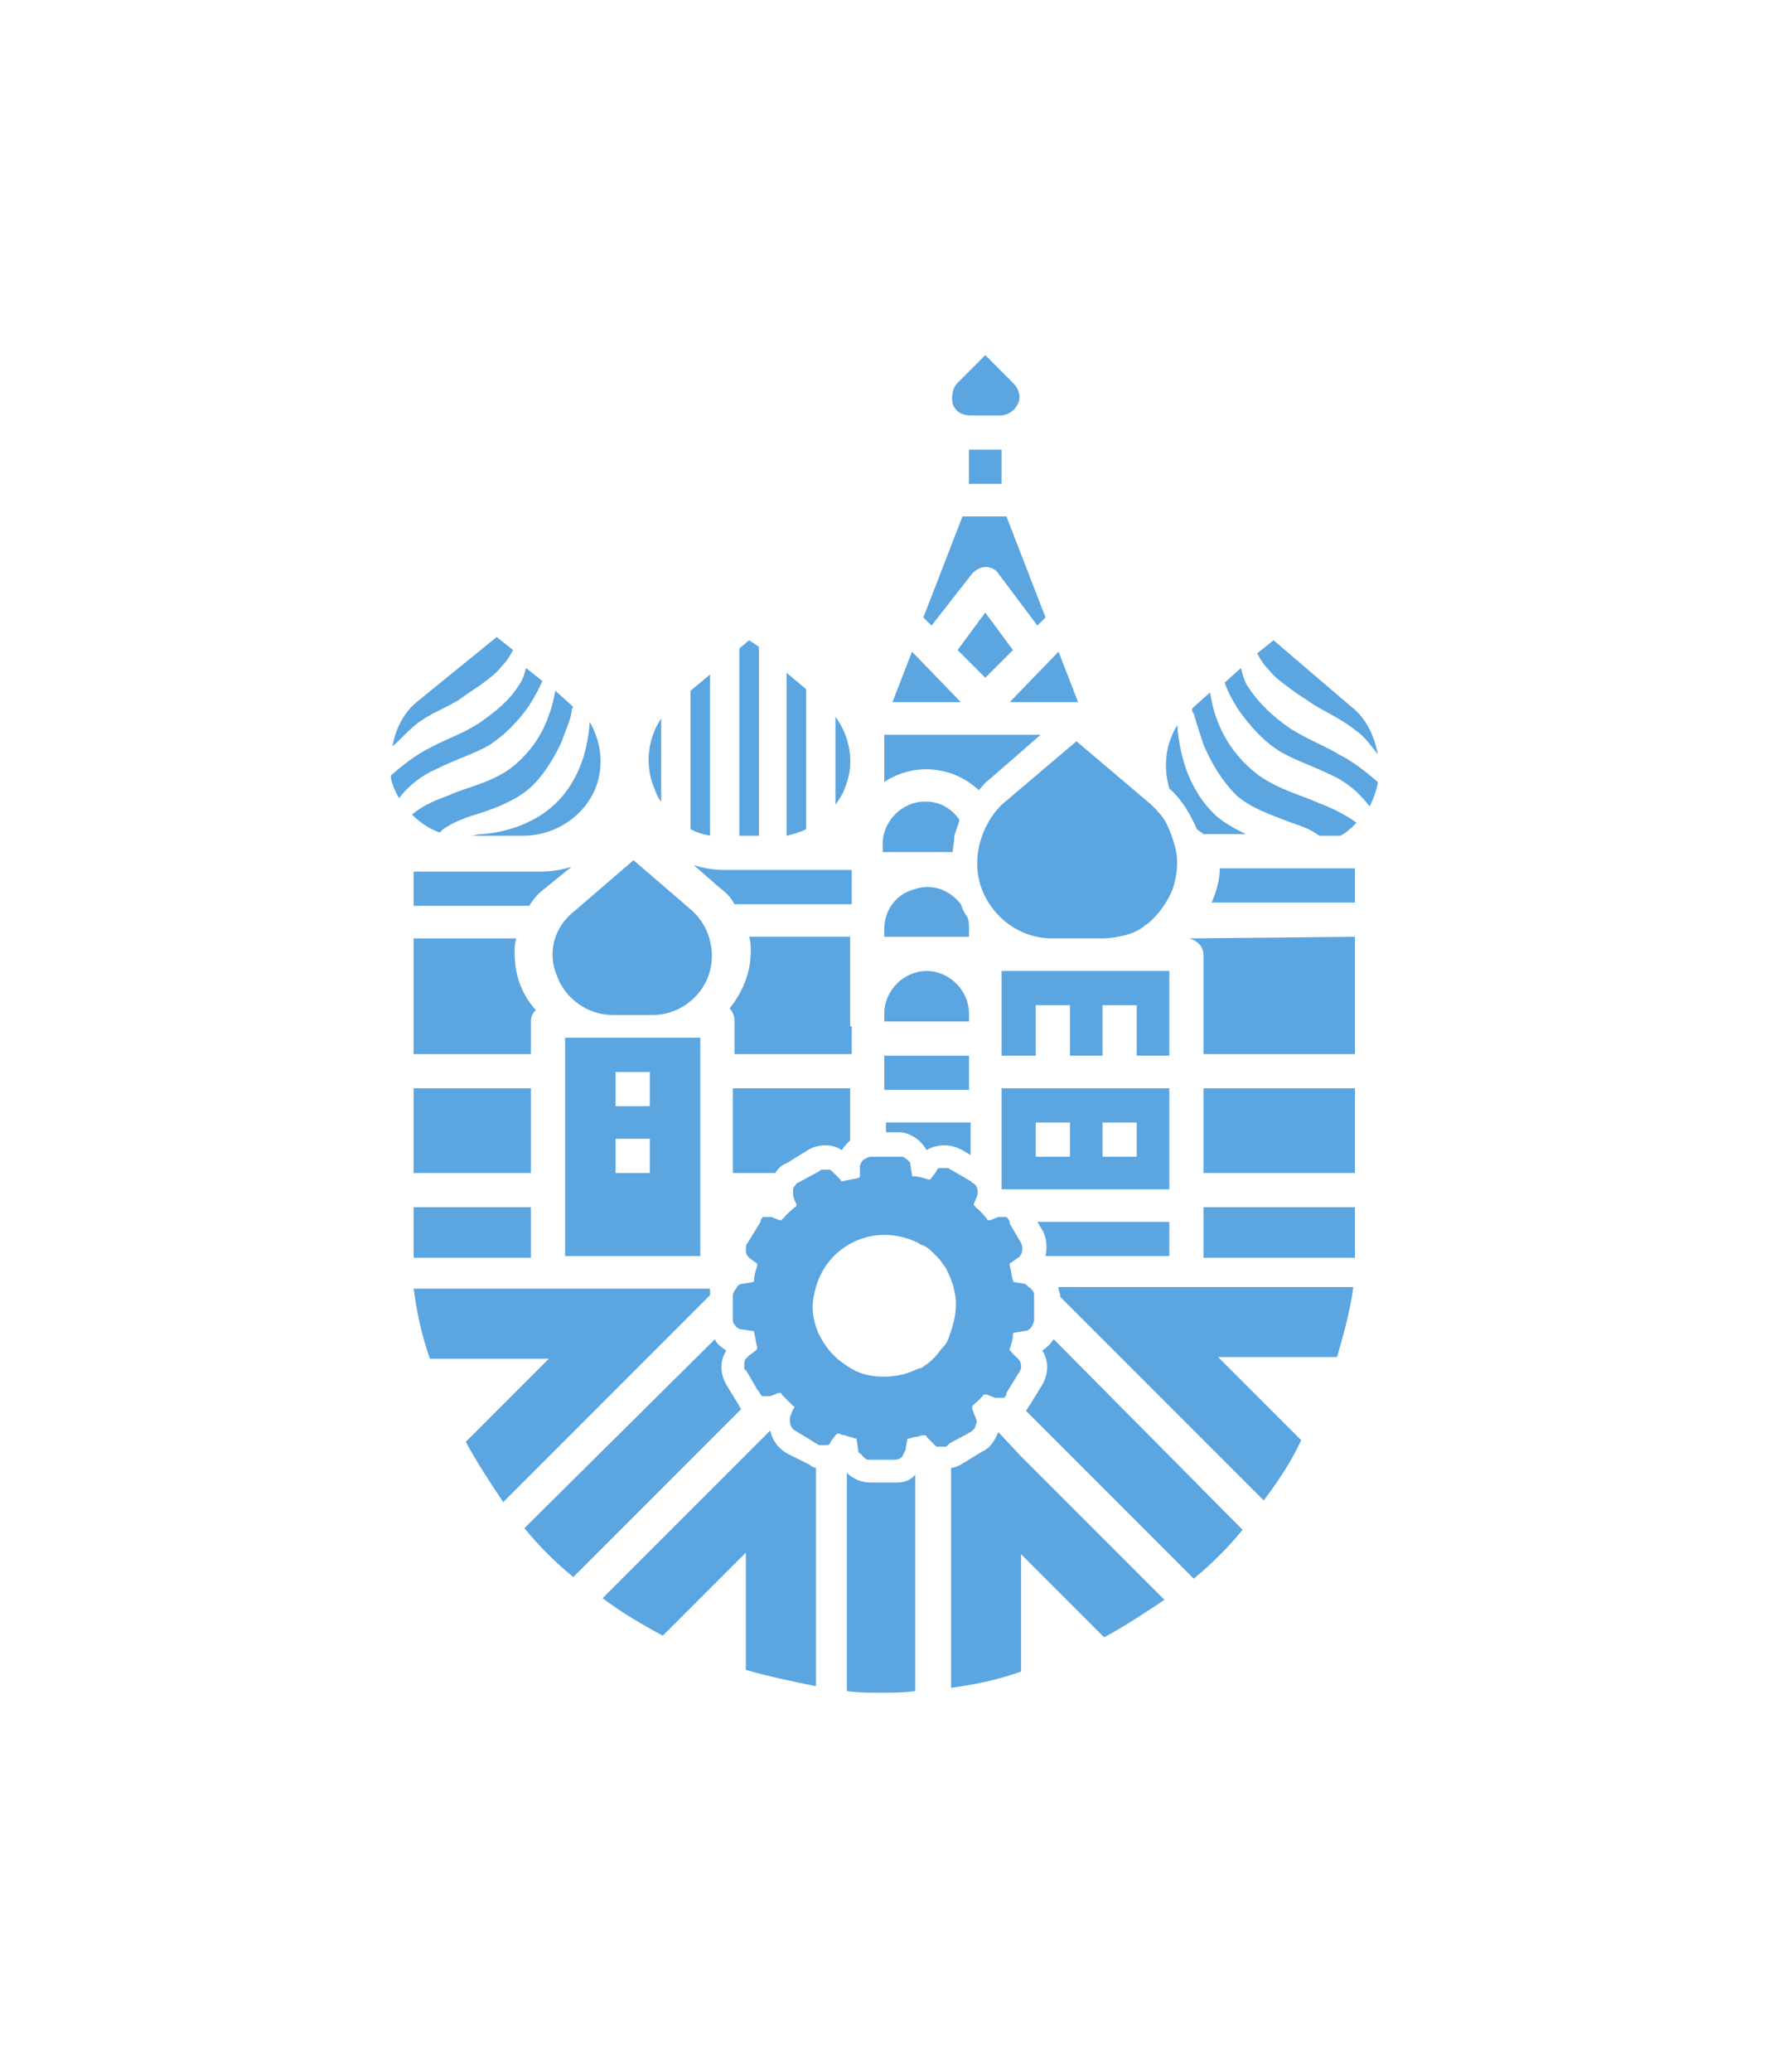 <?xml version="1.0" encoding="UTF-8"?> <!-- Generator: Adobe Illustrator 22.0.0, SVG Export Plug-In . SVG Version: 6.00 Build 0) --> <svg xmlns="http://www.w3.org/2000/svg" xmlns:xlink="http://www.w3.org/1999/xlink" id="Слой_1" x="0px" y="0px" viewBox="0 0 109.3 127.2" style="enable-background:new 0 0 109.3 127.2;" xml:space="preserve"> <style type="text/css"> .st0{fill:#DF3F47;} .st1{fill:#5BA5E1;} </style> <path class="st1" d="M48.3,89.2c-0.5-0.3-0.9-0.8-1-1.4l-1.5,1.5l-8.8,8.8c1.2,0.9,2.4,1.6,3.7,2.3l5.1-5.1v7.2 c1.4,0.4,2.8,0.7,4.3,1V91.1v-1c-0.1,0-0.3-0.1-0.4-0.2L48.3,89.2z"></path> <path class="st1" d="M43.6,79.5c0-0.1,0-0.2,0-0.4h-5.7H25.4c0.2,1.5,0.5,2.9,1,4.3h7.3l-5.1,5.1c0.7,1.3,1.5,2.5,2.3,3.7l8.8-8.8 L43.6,79.5z"></path> <path class="st1" d="M45.4,86.3L44.6,85c-0.4-0.7-0.4-1.5,0-2.1c-0.3-0.2-0.6-0.4-0.7-0.7L32.2,93.8c0.9,1.1,1.9,2.1,3,3l10.3-10.3 C45.5,86.4,45.4,86.4,45.4,86.3"></path> <path class="st1" d="M54.2,91h-0.7c-0.6,0-1.1-0.2-1.5-0.6v13.4c0.7,0.1,1.4,0.1,2.1,0.1c0.7,0,1.4,0,2.1-0.1V90.5 C56,90.8,55.6,91,55.1,91H54.2z"></path> <path class="st1" d="M61.3,87.9c-0.2,0.5-0.5,1-1,1.2L59,89.9c-0.2,0.1-0.4,0.2-0.6,0.2v1v12.5c1.5-0.2,2.9-0.5,4.3-1v-7.2l5.1,5.1 c1.3-0.7,2.5-1.5,3.7-2.3l-8.8-8.8L61.3,87.9z"></path> <path class="st1" d="M65,79.1c0,0.1,0.1,0.3,0.1,0.4v0.1l3.7,3.7l8.8,8.8c0.9-1.2,1.7-2.4,2.3-3.7l-5.1-5.1h7.3 c0.4-1.4,0.8-2.8,1-4.3H70.6H65z"></path> <path class="st1" d="M64,82.9c0.4,0.6,0.4,1.4,0,2.1l-0.8,1.3c-0.1,0.1-0.1,0.2-0.2,0.3l10.3,10.3c1.1-0.9,2.1-1.9,3-3L64.7,82.2 C64.5,82.5,64.3,82.7,64,82.9"></path> <rect x="25.4" y="66.8" class="st1" width="7.2" height="5.2"></rect> <path class="st1" d="M32.6,63v-0.3c0-0.3,0.1-0.5,0.3-0.7c-0.9-1-1.3-2.2-1.3-3.5c0-0.3,0-0.6,0.1-0.9h-6.3V63v1.7h7.2V63z"></path> <path class="st1" d="M33.5,54.5l1.6-1.3c-0.6,0.2-1.3,0.3-1.9,0.3h-7.8v2.1h7.1C32.8,55.1,33.1,54.8,33.5,54.5"></path> <rect x="25.4" y="74.1" class="st1" width="7.2" height="3.1"></rect> <path class="st1" d="M45,72h2.6c0.2-0.3,0.4-0.5,0.7-0.6l1.3-0.8c0.3-0.2,0.7-0.3,1.1-0.3c0.4,0,0.7,0.1,1,0.3 c0.1-0.2,0.3-0.4,0.5-0.6v-3.2H45V72z"></path> <path class="st1" d="M34.7,63.7v13.4H43V63.7h-6.1H34.7z M37.8,65.8h2.1v2.1h-2.1V65.8z M37.8,69.9h2.1V72h-2.1V69.9z"></path> <path class="st1" d="M52.2,63v-5.5H46c0.1,0.3,0.1,0.6,0.1,0.9c0,1.3-0.5,2.5-1.3,3.5c0.2,0.2,0.3,0.5,0.3,0.7V63v1.7h7.2V63z"></path> <polygon class="st1" points="59.5,27.6 59.5,29.7 61.5,29.7 61.5,27.6 59.6,27.6 "></polygon> <path class="st1" d="M59.6,25.5h1.8c0.5,0,0.9-0.3,1.1-0.7c0.2-0.4,0.1-0.9-0.3-1.3l-1.7-1.7l-1.7,1.7c-0.3,0.3-0.4,0.8-0.3,1.3 C58.7,25.3,59.1,25.5,59.6,25.5"></path> <path class="st1" d="M59.7,35.2c0.2-0.2,0.5-0.4,0.8-0.4c0.3,0,0.6,0.1,0.8,0.4l2.4,3.2l0.5-0.5l-2.4-6.2h-2.7l-2.4,6.2l0.5,0.5 L59.7,35.2z"></path> <polygon class="st1" points="58.8,39.9 60.5,41.6 62.2,39.9 60.5,37.6 "></polygon> <polygon class="st1" points="66.2,43.1 65,40 62,43.1 "></polygon> <polygon class="st1" points="56,40 54.8,43.1 59,43.1 "></polygon> <path class="st1" d="M58.5,52.3c0-0.3,0.1-0.6,0.1-0.9c0,0,0,0,0-0.1c0.1-0.3,0.2-0.6,0.3-0.9c0,0,0-0.1,0-0.1 c-0.5-0.7-1.2-1.1-2.1-1.1c-1.4,0-2.6,1.2-2.6,2.6v0.5h4.1C58.5,52.3,58.5,52.3,58.5,52.3"></path> <path class="st1" d="M71.8,66.8H61.5V73h10.3V66.8z M65.7,71h-2.1v-2.1h2.1V71z M69.8,71h-2.1v-2.1h2.1V71z"></path> <path class="st1" d="M71.8,77.1v-2.1h-8.1l0.3,0.5c0.3,0.5,0.3,1.1,0.2,1.6H71.8z"></path> <polygon class="st1" points="71.8,63 71.8,59.6 65.1,59.6 61.5,59.6 61.5,63 61.5,64.8 63.6,64.8 63.6,63 63.6,61.7 65.7,61.7 65.7,63 65.7,64.8 67.7,64.8 67.7,63 67.7,61.7 69.8,61.7 69.8,63 69.8,64.8 71.8,64.8 "></polygon> <path class="st1" d="M75.4,53.3c-0.2,0-0.3,0-0.5,0c0,0.7-0.2,1.4-0.5,2.1h8.8v-2.1H77H75.4z"></path> <path class="st1" d="M73,57.6c0.5,0.1,0.9,0.5,0.9,1V63v1.7h9.3V63v-5.5L73,57.6L73,57.6z"></path> <rect x="73.9" y="74.1" class="st1" width="9.3" height="3.1"></rect> <path class="st1" d="M44.2,54.5c0.4,0.3,0.7,0.6,0.9,1h7.2v-2.1H45h-0.5c-0.6,0-1.3-0.1-1.9-0.3L44.2,54.5z"></path> <rect x="73.9" y="66.8" class="st1" width="9.3" height="5.2"></rect> <path class="st1" d="M56.9,70.6c0.3-0.2,0.7-0.3,1.1-0.3c0.4,0,0.7,0.1,1.1,0.3l0.5,0.3v-2h-5.2v0.6h0.8 C55.8,69.5,56.5,69.9,56.9,70.6"></path> <path class="st1" d="M59.5,62.2c0-1.4-1.2-2.6-2.6-2.6c-1.4,0-2.6,1.2-2.6,2.6v0.5h5.2V62.2z"></path> <rect x="54.3" y="64.8" class="st1" width="5.2" height="2.1"></rect> <path class="st1" d="M60.1,48.5c0.2-0.2,0.4-0.5,0.7-0.7l3.1-2.7h-9.6V48C56.1,46.8,58.5,47,60.1,48.5"></path> <path class="st1" d="M59.5,57c0-0.2,0-0.5-0.1-0.7c-0.2-0.3-0.3-0.5-0.4-0.8c-0.7-0.9-1.8-1.3-2.9-0.9c-1.1,0.3-1.8,1.3-1.8,2.4v0.5 h5.2V57z"></path> <path class="st1" d="M29.4,44.4c-1.1,0.7-2.1,1-3,1.5c-0.8,0.4-1.6,1-2.4,1.7c0,0.3,0.1,0.5,0.2,0.8c0.1,0.2,0.2,0.4,0.3,0.6 c0.6-0.8,1.4-1.4,2.3-1.8c1.2-0.6,2.5-1,3.3-1.5c0.9-0.6,1.7-1.4,2.4-2.4c0.3-0.5,0.6-1,0.8-1.5c0,0,0,0,0,0l-1-0.8 c-0.1,0.4-0.2,0.7-0.4,1C31.3,43,30.4,43.7,29.4,44.4"></path> <path class="st1" d="M25.5,44.5c1-0.8,2.1-1.1,2.9-1.7c0.4-0.3,0.9-0.6,1.3-0.9c0.4-0.3,0.8-0.6,1.1-1c0.3-0.3,0.5-0.6,0.7-1l-1-0.8 l-4.8,3.9c-0.9,0.7-1.4,1.7-1.6,2.8C24.5,45.5,24.9,45,25.5,44.5"></path> <path class="st1" d="M31.3,47.2c-1.3,0.9-2.6,1.1-3.7,1.6c-0.8,0.3-1.6,0.6-2.3,1.2c0.5,0.5,1.1,0.9,1.7,1.1 c0.1-0.1,0.1-0.1,0.2-0.2c0.6-0.4,1.3-0.7,2-0.9c1.3-0.4,2.5-0.9,3.3-1.6c0.8-0.7,1.5-1.8,2-2.9c0.2-0.6,0.5-1.2,0.6-1.8 c0-0.1,0-0.2,0.1-0.3c0,0-0.1-0.1-0.1-0.1l-1-0.9c-0.1,0.5-0.2,1-0.4,1.5C33.3,45.1,32.5,46.3,31.3,47.2"></path> <path class="st1" d="M29.6,51.2c-0.3,0-0.5,0.1-0.7,0.1h3.2c2,0,3.8-1.2,4.5-3c0.5-1.4,0.3-2.8-0.4-4c0,0.5-0.1,1-0.2,1.5 c-0.3,1.4-1,2.8-2.2,3.8C32.6,50.6,31,51.1,29.6,51.2"></path> <path class="st1" d="M49.5,42.3l-1.2-1v10c0.4-0.1,0.8-0.2,1.2-0.4V42.3z"></path> <path class="st1" d="M43.6,41.4l-1.2,1v8.5c0.4,0.2,0.7,0.3,1.2,0.4V41.4z"></path> <polygon class="st1" points="46.6,39.7 46,39.3 45.4,39.8 45.4,51.3 46.6,51.3 "></polygon> <path class="st1" d="M51.3,44v5.4c0.2-0.3,0.5-0.7,0.6-1.1C52.5,46.9,52.2,45.2,51.3,44"></path> <path class="st1" d="M40.6,49.2v-5.1c-0.8,1.2-1,2.7-0.5,4.1C40.3,48.7,40.4,49,40.6,49.2"></path> <path class="st1" d="M79.2,44.7c-1-0.7-1.9-1.5-2.6-2.6c-0.2-0.3-0.3-0.7-0.4-1.1l-1,0.9c0,0,0,0,0,0c0.2,0.6,0.5,1.1,0.8,1.6 c0.7,1,1.5,1.9,2.4,2.5c0.9,0.6,2.2,1,3.4,1.6c0.9,0.4,1.7,1.1,2.3,1.9c0.1-0.2,0.2-0.4,0.3-0.7c0.1-0.3,0.2-0.6,0.2-0.8 c-0.8-0.7-1.6-1.3-2.4-1.7C81.4,45.8,80.3,45.4,79.2,44.7"></path> <path class="st1" d="M79,42.1c0.4,0.3,0.8,0.6,1.3,0.9c0.8,0.6,1.9,1,2.9,1.8c0.6,0.4,1,1,1.4,1.5c-0.2-1.1-0.7-2.2-1.6-2.9 l-4.8-4.1l-1,0.8c0.2,0.4,0.4,0.7,0.7,1C78.2,41.5,78.6,41.8,79,42.1"></path> <path class="st1" d="M77.3,47.6c-1.2-0.9-2.1-2.1-2.6-3.5c-0.2-0.5-0.3-1.1-0.4-1.6l-1,0.9c0,0-0.1,0.1-0.1,0.1c0,0.1,0,0.2,0.1,0.3 c0.2,0.7,0.4,1.3,0.6,1.9c0.5,1.2,1.2,2.3,2,3.1c0.9,0.8,2.1,1.2,3.4,1.7c0.6,0.2,1.2,0.4,1.7,0.8h1.3c0.4-0.2,0.7-0.5,1-0.8 c-0.7-0.5-1.5-0.9-2.3-1.2C79.9,48.8,78.6,48.5,77.3,47.6"></path> <path class="st1" d="M73.5,50.9c0.1,0.1,0.3,0.2,0.4,0.3h2.6c-0.6-0.3-1.2-0.6-1.8-1.1c-1.2-1.1-1.9-2.6-2.2-4.1 c-0.1-0.5-0.2-1-0.2-1.5c-0.7,1.1-0.9,2.5-0.5,3.9C72.6,49.1,73.1,50,73.5,50.9"></path> <path class="st1" d="M60.3,54.6c0.7,1.8,2.4,3,4.3,3h3.1c0.5,0,1-0.1,1.4-0.2c0.4-0.1,0.9-0.3,1.2-0.6c0.2-0.1,0.4-0.3,0.5-0.4 c0.5-0.5,0.9-1.1,1.2-1.8c0.3-0.9,0.4-1.9,0.1-2.8c-0.1-0.4-0.3-0.9-0.5-1.3c-0.2-0.4-0.6-0.8-0.9-1.1l-4.6-3.9l-4.6,3.9 C60.2,50.7,59.6,52.8,60.3,54.6"></path> <path class="st1" d="M34.2,59.9c0.5,1.4,1.9,2.4,3.4,2.4h2.5c1.5,0,2.9-1,3.4-2.4c0.5-1.4,0.1-3-1-4l-3.6-3.1l-3.6,3.1 C34,56.9,33.6,58.5,34.2,59.9"></path> <path class="st1" d="M59.6,87.9c0.1-0.1,0.3-0.2,0.3-0.4c0.1-0.2,0.1-0.3,0-0.5l-0.2-0.5c0,0,0-0.1,0-0.1c0,0,0-0.1,0-0.1 c0,0,0,0,0,0c0.2-0.2,0.5-0.4,0.7-0.7c0,0,0.1,0,0.1,0c0,0,0,0,0,0c0,0,0,0,0.1,0l0.5,0.2h0c0.1,0,0.2,0,0.2,0c0.1,0,0.1,0,0.2,0 c0,0,0,0,0.1,0c0.1,0,0.1,0,0.1-0.1c0,0,0,0,0,0c0.1,0,0.1-0.1,0.1-0.2l0,0l0.8-1.3c0.2-0.3,0.1-0.7-0.2-0.9L62.1,83 c0,0,0-0.1-0.1-0.1c0,0,0-0.1,0-0.1c0.1-0.3,0.2-0.6,0.2-0.9c0-0.1,0.1-0.1,0.1-0.1l0.6-0.1c0.2,0,0.3-0.1,0.4-0.2 c0.1-0.1,0.1-0.2,0.2-0.4c0,0,0-0.1,0-0.1v-1.5c0-0.2-0.1-0.3-0.2-0.4c0,0,0,0,0,0c-0.1-0.1-0.2-0.1-0.2-0.2c-0.1,0-0.1-0.1-0.2-0.1 l-0.6-0.1c-0.1,0-0.1-0.1-0.1-0.1c-0.1-0.3-0.1-0.6-0.2-0.9c0,0,0-0.1,0-0.1c0,0,0-0.1,0.1-0.1l0.4-0.3c0,0,0,0,0,0 c0.1,0,0.1-0.1,0.2-0.2c0.1-0.2,0.1-0.5,0-0.7L62,75.1L62,75c0-0.1-0.1-0.1-0.1-0.2c0,0,0,0,0,0c0,0-0.1-0.1-0.1-0.1c0,0,0,0-0.1,0 c-0.1,0-0.1,0-0.2,0c-0.1,0-0.2,0-0.2,0c0,0,0,0,0,0l-0.5,0.2c0,0,0,0-0.1,0c0,0,0,0,0,0c0,0-0.1,0-0.1-0.1 c-0.2-0.2-0.4-0.5-0.7-0.7c0,0,0-0.1-0.1-0.1c0,0,0-0.1,0-0.1l0.2-0.5c0.1-0.3,0-0.7-0.3-0.8l-0.1-0.1l-1.2-0.7 c-0.1,0-0.1-0.1-0.2-0.1c0,0,0,0-0.1,0c0,0,0,0-0.1,0c0,0,0,0,0,0c-0.1,0-0.1,0-0.2,0c0,0-0.1,0-0.1,0c-0.1,0-0.2,0.1-0.2,0.2 l-0.3,0.4c0,0-0.1,0.1-0.1,0.1c0,0,0,0,0,0c0,0,0,0-0.1,0c-0.3-0.1-0.6-0.2-0.9-0.2c0,0-0.1,0-0.1,0c0,0,0-0.1,0-0.1l-0.1-0.6 c0-0.1,0-0.2-0.1-0.2c0-0.1-0.1-0.1-0.2-0.2S55.4,71,55.3,71c-0.1,0-0.2,0-0.2,0h-0.8h-0.8c-0.2,0-0.3,0.1-0.5,0.2 c-0.1,0.1-0.2,0.3-0.2,0.4l0,0.3l0,0.3c0,0.1-0.1,0.1-0.1,0.1c-0.3,0.1-0.6,0.1-0.9,0.2c0,0,0,0-0.1,0c0,0,0,0,0,0 c0,0-0.1,0-0.1-0.1L51.2,72c0,0,0,0,0,0c-0.1-0.1-0.1-0.1-0.2-0.2c0,0-0.1,0-0.1,0c-0.1,0-0.1,0-0.2,0c0,0,0,0,0,0c0,0,0,0-0.1,0 c0,0,0,0-0.1,0c-0.1,0-0.1,0-0.2,0.1L50.1,72h0L49,72.6c-0.1,0-0.1,0.1-0.2,0.2c-0.1,0.1-0.1,0.2-0.1,0.2c0,0.1,0,0.3,0,0.4l0.1,0.3 l0.1,0.2c0,0,0,0.1,0,0.1c0,0,0,0.1-0.1,0.1c-0.2,0.2-0.5,0.4-0.7,0.7c0,0-0.1,0-0.1,0.1c0,0,0,0,0,0c0,0,0,0-0.1,0l-0.3-0.1 l-0.2-0.1c-0.1,0-0.2,0-0.2,0c-0.1,0-0.1,0-0.2,0c0,0,0,0-0.1,0c-0.1,0-0.1,0-0.1,0.1c0,0,0,0,0,0c-0.1,0-0.1,0.1-0.1,0.2l-0.8,1.3 c-0.1,0.1-0.1,0.3-0.1,0.5c0,0.2,0.1,0.3,0.2,0.4l0.4,0.3c0.1,0,0.1,0.1,0.1,0.2c-0.1,0.3-0.2,0.6-0.2,0.9c0,0.1-0.1,0.1-0.1,0.1 l-0.6,0.1c-0.2,0-0.3,0.1-0.4,0.3c-0.1,0.1-0.2,0.3-0.2,0.4V81V81c0,0.1,0,0.2,0.1,0.3c0.1,0.1,0.1,0.2,0.2,0.2 c0.1,0.1,0.2,0.1,0.3,0.1l0.6,0.1c0,0,0.1,0,0.1,0c0,0,0,0.1,0,0.1c0.1,0.3,0.1,0.6,0.2,0.9c0,0.1,0,0.1-0.1,0.2l-0.4,0.3 c-0.1,0.1-0.1,0.1-0.2,0.2c-0.1,0.1-0.1,0.3-0.1,0.5c0,0.1,0,0.2,0.1,0.2l0.3,0.5l0.4,0.7l0.1,0.1c0,0.1,0.1,0.1,0.1,0.2 c0,0,0,0,0,0c0,0,0.1,0.1,0.1,0.1c0,0,0,0,0.1,0c0.1,0,0.1,0,0.2,0c0.1,0,0.2,0,0.2,0l0.5-0.2c0,0,0,0,0.1,0c0,0,0,0,0,0 c0,0,0.1,0,0.1,0.1c0.2,0.2,0.4,0.4,0.6,0.6c0,0,0,0,0.1,0.1c0.1,0,0.1,0.1,0,0.2l-0.2,0.5c0,0.1,0,0.2,0,0.2c0,0.2,0.1,0.5,0.3,0.6 l1,0.6l0.3,0.2c0,0,0,0,0,0c0.1,0,0.1,0.1,0.2,0.1c0,0,0,0,0.1,0c0,0,0.1,0,0.1,0c0.1,0,0.1,0,0.2,0c0,0,0.1,0,0.1,0 c0.1,0,0.2-0.1,0.2-0.2v0l0.3-0.4c0,0,0.1-0.1,0.1-0.1c0,0,0,0,0,0c0,0,0,0,0.1,0c0.1,0,0.2,0.1,0.4,0.1c0.2,0.1,0.4,0.1,0.6,0.2 c0,0,0.1,0,0.1,0c0,0,0,0.1,0,0.1l0.1,0.6c0,0.1,0,0.2,0.1,0.2c0.1,0.1,0.2,0.2,0.3,0.3c0.1,0.1,0.2,0.1,0.3,0.1h0.7h0.8 c0.3,0,0.5-0.1,0.6-0.4c0-0.1,0.1-0.1,0.1-0.2l0.1-0.6c0-0.1,0.1-0.1,0.1-0.1c0.1,0,0.3-0.1,0.4-0.1c0.2,0,0.3-0.1,0.5-0.1 c0,0,0,0,0.1,0c0,0,0,0,0,0c0,0,0.1,0,0.1,0.1h0l0.2,0.2l0.2,0.2c0.1,0.1,0.1,0.1,0.2,0.2c0,0,0.1,0,0.1,0c0.1,0,0.1,0,0.2,0 c0,0,0.1,0,0.1,0c0,0,0,0,0.1,0c0.1,0,0.1,0,0.2-0.1l0.1-0.1L59.6,87.9z M58.3,82c-0.1,0.3-0.2,0.5-0.4,0.7 c-0.2,0.2-0.3,0.4-0.5,0.6c-0.2,0.2-0.4,0.4-0.6,0.5c-0.1,0.1-0.2,0.2-0.4,0.2c0,0,0,0,0,0c-0.6,0.3-1.3,0.5-2.1,0.5c0,0,0,0-0.1,0 c-0.8,0-1.5-0.2-2.1-0.6c-0.3-0.2-0.6-0.4-0.9-0.7c-0.4-0.4-0.8-1-1-1.5c-0.2-0.5-0.3-1-0.3-1.5c0-0.4,0.1-0.8,0.2-1.2 c0.2-0.7,0.6-1.4,1.1-1.9c0.8-0.8,1.9-1.3,3.1-1.3h0c0.8,0,1.5,0.2,2.1,0.5c0.1,0.1,0.2,0.1,0.4,0.2c0.2,0.1,0.4,0.3,0.6,0.5 c0,0,0,0,0,0c0.2,0.2,0.4,0.4,0.5,0.6c0.2,0.2,0.3,0.5,0.4,0.7c0.1,0.2,0.1,0.3,0.2,0.5c0.1,0.4,0.2,0.8,0.2,1.2 C58.7,80.8,58.5,81.4,58.3,82C58.3,81.9,58.3,81.9,58.3,82"></path> </svg> 